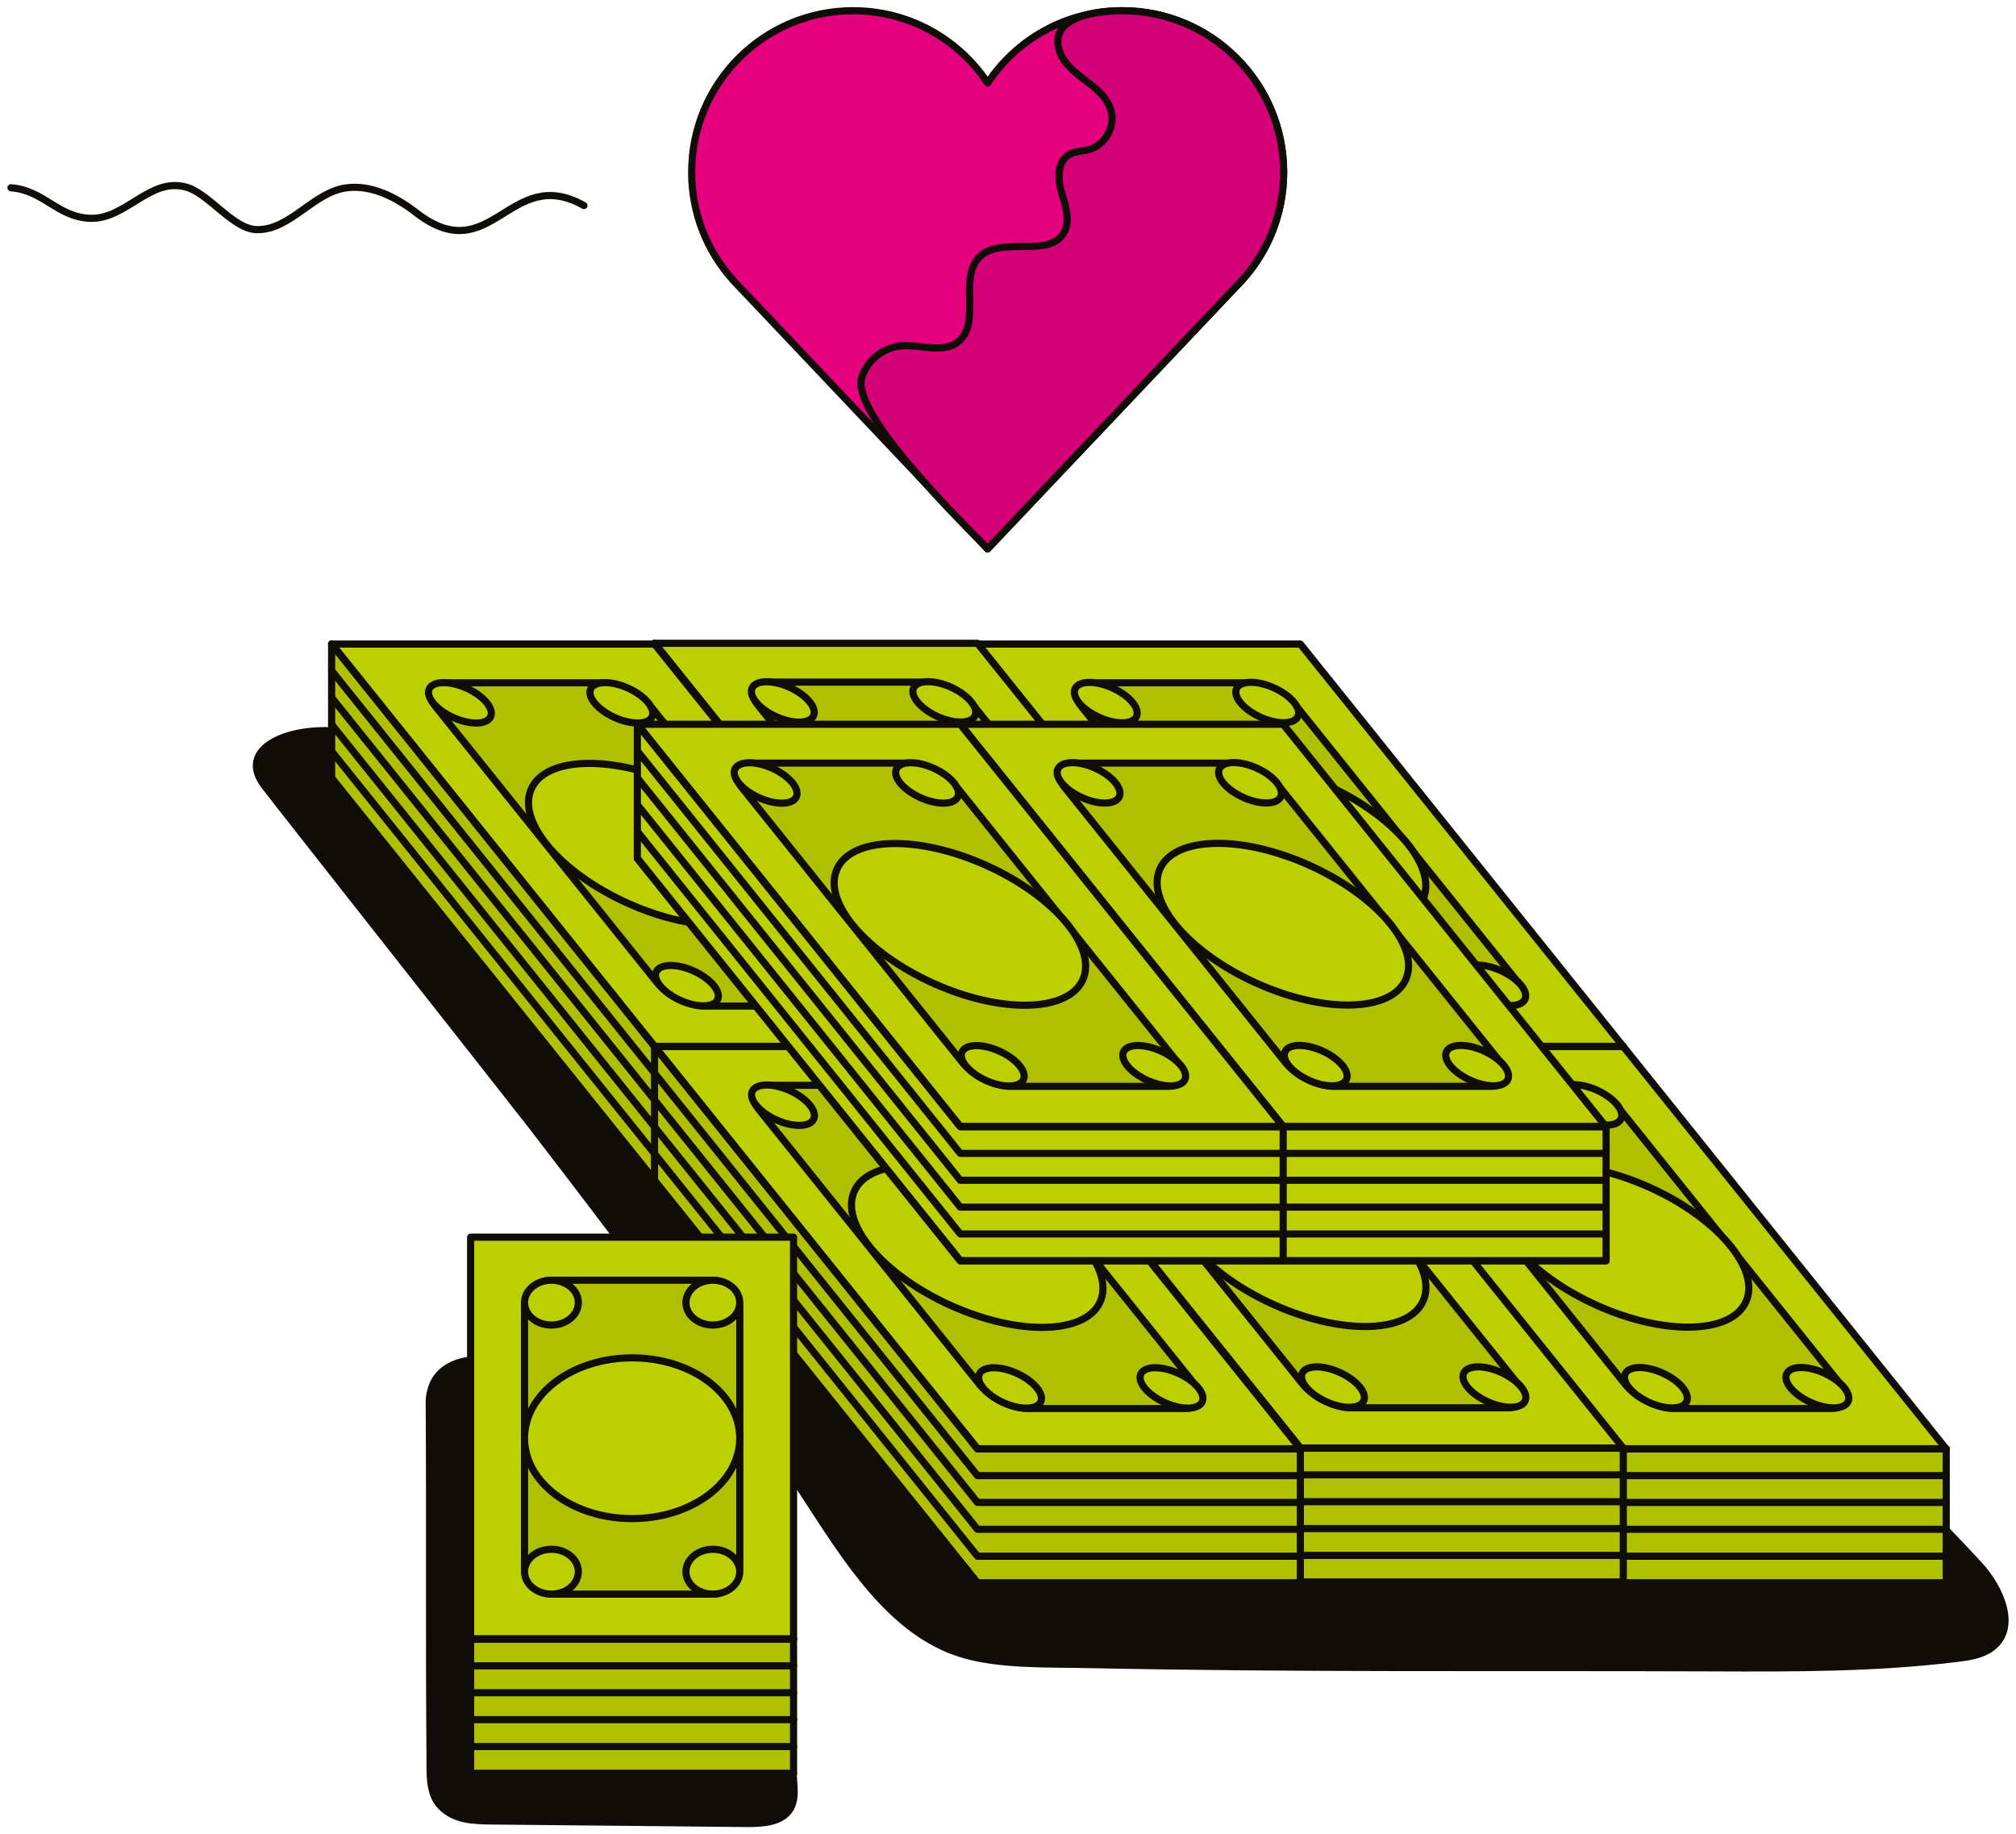 <?xml version="1.0" encoding="utf-8"?>
<!-- Generator: Adobe Illustrator 26.5.0, SVG Export Plug-In . SVG Version: 6.00 Build 0)  -->
<svg version="1.1" id="Ebene_1" xmlns="http://www.w3.org/2000/svg" xmlns:xlink="http://www.w3.org/1999/xlink" x="0px" y="0px"
	 viewBox="0 0 282.5 257" style="enable-background:new 0 0 282.5 257;" xml:space="preserve">
<style type="text/css">
	.st0{fill:#100C08;stroke:#100C08;stroke-linecap:round;stroke-linejoin:round;stroke-miterlimit:10;}
	.st1{fill:#BCCF00;stroke:#100C08;stroke-linecap:round;stroke-linejoin:round;stroke-miterlimit:10;}
	.st2{fill:none;stroke:#100C08;stroke-linecap:round;stroke-linejoin:round;stroke-miterlimit:10;}
	.st3{fill:#AEC000;stroke:#100C08;stroke-linecap:round;stroke-linejoin:round;stroke-miterlimit:10;}
	.st4{fill:#E5007E;stroke:#100C08;stroke-linecap:round;stroke-linejoin:round;stroke-miterlimit:10;}
	.st5{fill:#D40075;stroke:#100C08;stroke-linecap:round;stroke-linejoin:round;stroke-miterlimit:10;}
</style>
<g>
	<path class="st0" d="M72.72,191.67c-2.12-0.63-4.31-1.26-6.52-1.12c-2.22,0.14-4.51,1.22-5.43,3.18c-0.4,0.86-0.62,1.8-0.62,2.74
		c0.11,17.48-0.03,31.7,0.11,49.68c0.02,2.4-0.18,5.21,1.53,6.94c1.98,2,4.6,2.02,7.45,2.05c11.82,0.12,23.64,0.23,35.46,0.35
		c2.23,0.02,4.86-0.17,6.01-2.02c0.68-1.09,0.61-2.45,0.52-3.72c-0.34-4.85-0.68-9.7-1.03-14.55c-0.27-3.82-0.56-7.72-2.1-11.24
		c-1.35-3.08-3.58-5.7-5.79-8.27c-5.36-6.25-10.72-12.5-16.07-18.75"/>
	<path class="st0" d="M49.86,102.83c-7.64-1.7-17.22,1.42-12.83,7.22c2.37,3.13,34.01,43.21,37.49,47.71
		c4.11,5.31,22,28.65,34.43,46.05c7.2,10.07,13.78,24.07,25.57,27.85c5.3,1.7,12.41,1.44,17.98,1.56
		c30.25,0.62,57.45,0.34,87.7,0.46c11.38,0.05,22.8,0.06,34.1-1.33c1.64-0.2,3.34-0.46,4.69-1.41c3.84-2.7,1.43-8.39-1.78-11.81
		c-3.6-3.83-13.18-14.42-17.83-15.08c-13.52-1.94-21.1,1.96-31.99-6.27c-35.76-27.02-66.81-59.65-99.49-90.33
		c-1.75-1.64-3.56-3.31-5.77-4.25c-1.64-0.69-3.42-0.95-5.19-1.14c-8.57-0.91-17.29-0.33-25.66,1.72"/>
	<g>
		<polygon class="st1" points="227.47,146.63 182.22,146.63 136.97,90.24 182.22,90.24 		"/>
		<polygon class="st1" points="227.47,146.63 182.22,146.63 136.97,90.24 136.97,109.02 182.22,165.38 227.47,165.38 		"/>
		<g>
			<polyline class="st2" points="227.47,146.6 182.22,146.6 136.97,90.21 			"/>
			<polyline class="st2" points="227.47,150.36 182.22,150.36 136.97,93.97 			"/>
			<polyline class="st2" points="227.47,154.12 182.22,154.12 136.97,97.73 			"/>
			<polyline class="st2" points="227.47,157.89 182.22,157.89 136.97,101.5 			"/>
			<polyline class="st2" points="227.47,161.65 182.22,161.65 136.97,105.26 			"/>
			<polyline class="st2" points="227.47,165.41 182.22,165.41 136.97,109.02 			"/>
		</g>
		<path class="st3" d="M211.31,140.96h-22.02c-2.25,0-5.29-1.51-6.79-3.38l-30.92-38.53c-1.5-1.87-0.89-3.38,1.36-3.38h22.02
			c2.25,0,5.29,1.51,6.79,3.38l30.92,38.53C214.17,139.45,213.56,140.96,211.31,140.96z"/>
		
			<ellipse transform="matrix(0.411 -0.912 0.912 0.411 1.449 199.238)" class="st1" cx="154.91" cy="98.5" rx="2.26" ry="4.72"/>
		
			<ellipse transform="matrix(0.411 -0.912 0.912 0.411 14.775 219.864)" class="st1" cx="177.54" cy="98.5" rx="2.26" ry="4.72"/>
		
			<ellipse transform="matrix(0.411 -0.912 0.912 0.411 -2.623 272.204)" class="st1" cx="209.34" cy="138.13" rx="2.26" ry="4.72"/>
		
			<ellipse transform="matrix(0.411 -0.912 0.912 0.411 -15.95 251.578)" class="st1" cx="186.72" cy="138.13" rx="2.26" ry="4.72"/>
		
			<ellipse transform="matrix(0.411 -0.912 0.912 0.411 -0.587 235.721)" class="st1" cx="182.13" cy="118.32" rx="9.05" ry="18.88"/>
	</g>
	<g>
		<polygon class="st1" points="182.22,146.52 136.97,146.52 91.72,90.13 136.97,90.13 		"/>
		<polygon class="st1" points="182.22,146.52 136.97,146.52 91.72,90.13 91.72,108.92 136.97,165.28 182.22,165.28 		"/>
		<g>
			<polyline class="st2" points="182.22,146.49 136.97,146.49 91.72,90.1 			"/>
			<polyline class="st2" points="182.22,150.25 136.97,150.25 91.72,93.86 			"/>
			<polyline class="st2" points="182.22,154.02 136.97,154.02 91.72,97.63 			"/>
			<polyline class="st2" points="182.22,157.78 136.97,157.78 91.72,101.39 			"/>
			<polyline class="st2" points="182.22,161.54 136.97,161.54 91.72,105.15 			"/>
			<polyline class="st2" points="182.22,165.31 136.97,165.31 91.72,108.92 			"/>
		</g>
		<path class="st3" d="M166.06,140.86h-22.02c-2.25,0-5.29-1.51-6.79-3.38l-30.92-38.53c-1.5-1.87-0.89-3.38,1.36-3.38h22.02
			c2.25,0,5.29,1.51,6.79,3.38l30.92,38.53C168.92,139.34,168.31,140.86,166.06,140.86z"/>
		
			<ellipse transform="matrix(0.411 -0.912 0.912 0.411 -25.107 157.923)" class="st1" cx="109.66" cy="98.39" rx="2.26" ry="4.72"/>
		
			<ellipse transform="matrix(0.411 -0.912 0.912 0.411 -11.78 178.549)" class="st1" cx="132.29" cy="98.39" rx="2.26" ry="4.72"/>
		
			<ellipse transform="matrix(0.411 -0.912 0.912 0.411 -29.179 230.889)" class="st1" cx="164.09" cy="138.03" rx="2.26" ry="4.72"/>
		
			<ellipse transform="matrix(0.411 -0.912 0.912 0.411 -42.505 210.263)" class="st1" cx="141.47" cy="138.03" rx="2.26" ry="4.72"/>
		
			<ellipse transform="matrix(0.411 -0.912 0.912 0.411 -27.143 194.406)" class="st1" cx="136.88" cy="118.21" rx="9.05" ry="18.88"/>
	</g>
	<g>
		<polygon class="st1" points="136.97,146.63 91.72,146.63 46.47,90.24 91.72,90.24 		"/>
		<polygon class="st3" points="136.97,146.63 91.72,146.63 46.47,90.24 46.47,109.02 91.72,165.38 136.97,165.38 		"/>
		<g>
			<polyline class="st2" points="136.97,146.6 91.72,146.6 46.47,90.21 			"/>
			<polyline class="st2" points="136.97,150.36 91.72,150.36 46.47,93.97 			"/>
			<polyline class="st2" points="136.97,154.12 91.72,154.12 46.47,97.73 			"/>
			<polyline class="st2" points="136.97,157.89 91.72,157.89 46.47,101.5 			"/>
			<polyline class="st2" points="136.97,161.65 91.72,161.65 46.47,105.26 			"/>
			<polyline class="st2" points="136.97,165.41 91.72,165.41 46.47,109.02 			"/>
		</g>
		<path class="st3" d="M120.81,140.96H98.79c-2.25,0-5.29-1.51-6.79-3.38L61.08,99.05c-1.5-1.87-0.89-3.38,1.36-3.38h22.02
			c2.25,0,5.29,1.51,6.79,3.38l30.92,38.53C123.67,139.45,123.06,140.96,120.81,140.96z"/>
		
			<ellipse transform="matrix(0.411 -0.912 0.912 0.411 -51.857 116.733)" class="st1" cx="64.41" cy="98.5" rx="2.26" ry="4.72"/>
		
			<ellipse transform="matrix(0.411 -0.912 0.912 0.411 -38.531 137.359)" class="st1" cx="87.03" cy="98.5" rx="2.26" ry="4.72"/>
		
			<ellipse transform="matrix(0.411 -0.912 0.912 0.411 -55.929 189.699)" class="st1" cx="118.84" cy="138.13" rx="2.26" ry="4.72"/>
		
			<ellipse transform="matrix(0.411 -0.912 0.912 0.411 -69.255 169.073)" class="st1" cx="96.21" cy="138.13" rx="2.26" ry="4.72"/>
		
			<ellipse transform="matrix(0.411 -0.912 0.912 0.411 -53.893 153.216)" class="st1" cx="91.62" cy="118.32" rx="9.05" ry="18.88"/>
	</g>
	<g>
		<polygon class="st1" points="272.72,203.01 227.47,203.01 182.22,146.63 227.47,146.63 		"/>
		<polygon class="st3" points="272.72,203.01 227.47,203.01 182.22,146.63 182.22,165.41 227.47,221.77 272.72,221.77 		"/>
		<g>
			<polyline class="st2" points="272.72,202.98 227.47,202.98 182.22,146.6 			"/>
			<polyline class="st2" points="272.72,206.75 227.47,206.75 182.22,150.36 			"/>
			<polyline class="st2" points="272.72,210.51 227.47,210.51 182.22,154.12 			"/>
			<polyline class="st2" points="272.72,214.27 227.47,214.27 182.22,157.89 			"/>
			<polyline class="st2" points="272.72,218.04 227.47,218.04 182.22,161.65 			"/>
			<polyline class="st2" points="272.72,221.8 227.47,221.8 182.22,165.41 			"/>
		</g>
		<path class="st3" d="M256.56,197.35h-22.02c-2.25,0-5.29-1.51-6.79-3.38l-30.92-38.53c-1.5-1.87-0.89-3.38,1.36-3.38h22.02
			c2.25,0,5.29,1.51,6.79,3.38l30.92,38.53C259.42,195.84,258.81,197.35,256.56,197.35z"/>
		
			<ellipse transform="matrix(0.411 -0.912 0.912 0.411 -23.304 273.704)" class="st1" cx="200.16" cy="154.89" rx="2.26" ry="4.72"/>
		
			<ellipse transform="matrix(0.411 -0.912 0.912 0.411 -9.978 294.33)" class="st1" cx="222.79" cy="154.89" rx="2.26" ry="4.72"/>
		
			<ellipse transform="matrix(0.411 -0.912 0.912 0.411 -27.376 346.67)" class="st1" cx="254.59" cy="194.52" rx="2.26" ry="4.72"/>
		
			<ellipse transform="matrix(0.411 -0.912 0.912 0.411 -40.703 326.044)" class="st1" cx="231.97" cy="194.52" rx="2.26" ry="4.72"/>
		
			<ellipse transform="matrix(0.411 -0.912 0.912 0.411 -25.34 310.187)" class="st1" cx="227.38" cy="174.7" rx="9.05" ry="18.88"/>
	</g>
	<g>
		<polygon class="st1" points="227.47,202.91 182.22,202.91 136.97,146.52 182.22,146.52 		"/>
		<polygon class="st3" points="227.47,202.91 182.22,202.91 136.97,146.52 136.97,165.31 182.22,221.66 227.47,221.66 		"/>
		<g>
			<polyline class="st2" points="227.47,202.88 182.22,202.88 136.97,146.49 			"/>
			<polyline class="st2" points="227.47,206.64 182.22,206.64 136.97,150.25 			"/>
			<polyline class="st2" points="227.47,210.4 182.22,210.4 136.97,154.02 			"/>
			<polyline class="st2" points="227.47,214.17 182.22,214.17 136.97,157.78 			"/>
			<polyline class="st2" points="227.47,217.93 182.22,217.93 136.97,161.54 			"/>
			<polyline class="st2" points="227.47,221.69 182.22,221.69 136.97,165.31 			"/>
		</g>
		<path class="st3" d="M211.31,197.25h-22.02c-2.25,0-5.29-1.51-6.79-3.38l-30.92-38.53c-1.5-1.87-0.89-3.38,1.36-3.38h22.02
			c2.25,0,5.29,1.51,6.79,3.38l30.92,38.53C214.17,195.73,213.56,197.25,211.31,197.25z"/>
		
			<ellipse transform="matrix(0.411 -0.912 0.912 0.411 -49.86 232.389)" class="st1" cx="154.91" cy="154.78" rx="2.26" ry="4.72"/>
		
			<ellipse transform="matrix(0.411 -0.912 0.912 0.411 -36.534 253.015)" class="st1" cx="177.54" cy="154.78" rx="2.26" ry="4.72"/>
		
			<ellipse transform="matrix(0.411 -0.912 0.912 0.411 -53.932 305.355)" class="st1" cx="209.34" cy="194.41" rx="2.26" ry="4.72"/>
		
			<ellipse transform="matrix(0.411 -0.912 0.912 0.411 -67.258 284.729)" class="st1" cx="186.72" cy="194.41" rx="2.26" ry="4.72"/>
		
			<ellipse transform="matrix(0.411 -0.912 0.912 0.411 -51.896 268.872)" class="st1" cx="182.13" cy="174.6" rx="9.05" ry="18.88"/>
	</g>
	<g>
		<polygon class="st1" points="182.22,203.01 136.97,203.01 91.72,146.63 136.97,146.63 		"/>
		<polygon class="st3" points="182.22,203.01 136.97,203.01 91.72,146.63 91.72,165.41 136.97,221.77 182.22,221.77 		"/>
		<g>
			<polyline class="st2" points="182.22,202.98 136.97,202.98 91.72,146.6 			"/>
			<polyline class="st2" points="182.22,206.75 136.97,206.75 91.72,150.36 			"/>
			<polyline class="st2" points="182.22,210.51 136.97,210.51 91.72,154.12 			"/>
			<polyline class="st2" points="182.22,214.27 136.97,214.27 91.72,157.89 			"/>
			<polyline class="st2" points="182.22,218.04 136.97,218.04 91.72,161.65 			"/>
			<polyline class="st2" points="182.22,221.8 136.97,221.8 91.72,165.41 			"/>
		</g>
		<path class="st3" d="M166.06,197.35h-22.02c-2.25,0-5.29-1.51-6.79-3.38l-30.92-38.53c-1.5-1.87-0.89-3.38,1.36-3.38h22.02
			c2.25,0,5.29,1.51,6.79,3.38l30.92,38.53C168.92,195.84,168.31,197.35,166.06,197.35z"/>
		
			<ellipse transform="matrix(0.411 -0.912 0.912 0.411 -76.61 191.199)" class="st1" cx="109.66" cy="154.89" rx="2.26" ry="4.72"/>
		
			<ellipse transform="matrix(0.411 -0.912 0.912 0.411 -63.284 211.825)" class="st1" cx="132.29" cy="154.89" rx="2.26" ry="4.72"/>
		
			<ellipse transform="matrix(0.411 -0.912 0.912 0.411 -80.682 264.165)" class="st1" cx="164.09" cy="194.52" rx="2.26" ry="4.72"/>
		
			<ellipse transform="matrix(0.411 -0.912 0.912 0.411 -94.009 243.539)" class="st1" cx="141.47" cy="194.52" rx="2.26" ry="4.72"/>
		
			<ellipse transform="matrix(0.411 -0.912 0.912 0.411 -78.646 227.682)" class="st1" cx="136.88" cy="174.7" rx="9.05" ry="18.88"/>
	</g>
	<g>
		<polygon class="st1" points="225.06,157.87 179.81,157.87 134.56,101.48 179.81,101.48 		"/>
		<polygon class="st1" points="225.06,157.87 179.81,157.87 134.56,101.48 134.56,120.27 179.81,176.63 225.06,176.63 		"/>
		<g>
			<polyline class="st2" points="225.06,157.84 179.81,157.84 134.56,101.45 			"/>
			<polyline class="st2" points="225.06,161.6 179.81,161.6 134.56,105.21 			"/>
			<polyline class="st2" points="225.06,165.37 179.81,165.37 134.56,108.98 			"/>
			<polyline class="st2" points="225.06,169.13 179.81,169.13 134.56,112.74 			"/>
			<polyline class="st2" points="225.06,172.89 179.81,172.89 134.56,116.5 			"/>
			<polyline class="st2" points="225.06,176.66 179.81,176.66 134.56,120.27 			"/>
		</g>
		<path class="st3" d="M208.9,152.21h-22.02c-2.25,0-5.29-1.51-6.79-3.38l-30.92-38.53c-1.5-1.87-0.89-3.38,1.36-3.38h22.02
			c2.25,0,5.29,1.51,6.79,3.38l30.92,38.53C211.76,150.69,211.15,152.21,208.9,152.21z"/>
		
			<ellipse transform="matrix(0.411 -0.912 0.912 0.411 -10.222 203.663)" class="st1" cx="152.5" cy="109.74" rx="2.26" ry="4.72"/>
		
			<ellipse transform="matrix(0.411 -0.912 0.912 0.411 3.104 224.289)" class="st1" cx="175.13" cy="109.74" rx="2.26" ry="4.72"/>
		
			<ellipse transform="matrix(0.411 -0.912 0.912 0.411 -14.294 276.63)" class="st1" cx="206.93" cy="149.38" rx="2.26" ry="4.72"/>
		
			<ellipse transform="matrix(0.411 -0.912 0.912 0.411 -27.621 256.003)" class="st1" cx="184.31" cy="149.38" rx="2.26" ry="4.72"/>
		
			<ellipse transform="matrix(0.411 -0.912 0.912 0.411 -12.258 240.146)" class="st1" cx="179.72" cy="129.56" rx="9.05" ry="18.88"/>
	</g>
	<g>
		<polygon class="st1" points="179.81,157.87 134.56,157.87 89.31,101.48 134.56,101.48 		"/>
		<polygon class="st1" points="179.81,157.87 134.56,157.87 89.31,101.48 89.31,120.27 134.56,176.63 179.81,176.63 		"/>
		<g>
			<polyline class="st2" points="179.81,157.84 134.56,157.84 89.31,101.45 			"/>
			<polyline class="st2" points="179.81,161.6 134.56,161.6 89.31,105.21 			"/>
			<polyline class="st2" points="179.81,165.37 134.56,165.37 89.31,108.98 			"/>
			<polyline class="st2" points="179.81,169.13 134.56,169.13 89.31,112.74 			"/>
			<polyline class="st2" points="179.81,172.89 134.56,172.89 89.31,116.5 			"/>
			<polyline class="st2" points="179.81,176.66 134.56,176.66 89.31,120.27 			"/>
		</g>
		<path class="st3" d="M163.65,152.21h-22.02c-2.25,0-5.29-1.51-6.79-3.38l-30.92-38.53c-1.5-1.87-0.89-3.38,1.36-3.38h22.02
			c2.25,0,5.29,1.51,6.79,3.38l30.92,38.53C166.51,150.69,165.9,152.21,163.65,152.21z"/>
		
			<ellipse transform="matrix(0.411 -0.912 0.912 0.411 -36.875 162.411)" class="st1" cx="107.25" cy="109.74" rx="2.26" ry="4.72"/>
		
			<ellipse transform="matrix(0.411 -0.912 0.912 0.411 -23.549 183.037)" class="st1" cx="129.87" cy="109.74" rx="2.26" ry="4.72"/>
		
			<ellipse transform="matrix(0.411 -0.912 0.912 0.411 -40.947 235.377)" class="st1" cx="161.68" cy="149.38" rx="2.26" ry="4.72"/>
		
			<ellipse transform="matrix(0.411 -0.912 0.912 0.411 -54.274 214.751)" class="st1" cx="139.05" cy="149.38" rx="2.26" ry="4.72"/>
		
			<ellipse transform="matrix(0.411 -0.912 0.912 0.411 -38.911 198.894)" class="st1" cx="134.46" cy="129.56" rx="9.05" ry="18.88"/>
	</g>
	<g>
		<rect x="65.95" y="229.63" class="st3" width="45.25" height="18.85"/>
		<rect x="65.95" y="173.34" class="st1" width="45.25" height="56.29"/>
		<path class="st3" d="M99.76,223.35H77.41c-2.16,0-3.91-1.75-3.91-3.91v-36.16c0-2.16,1.75-3.91,3.91-3.91h22.35
			c2.16,0,3.91,1.75,3.91,3.91v36.16C103.66,221.6,101.91,223.35,99.76,223.35z"/>
		<ellipse class="st1" cx="88.58" cy="201.51" rx="15.08" ry="11.26"/>
		<ellipse class="st1" cx="77.27" cy="182.51" rx="3.77" ry="3.14"/>
		<ellipse class="st1" cx="99.89" cy="182.51" rx="3.77" ry="3.14"/>
		<ellipse class="st1" cx="99.89" cy="220.21" rx="3.77" ry="3.14"/>
		<ellipse class="st1" cx="77.27" cy="220.21" rx="3.77" ry="3.14"/>
		<g>
			<line class="st2" x1="65.95" y1="229.63" x2="111.21" y2="229.63"/>
			<line class="st2" x1="65.95" y1="233.4" x2="111.21" y2="233.4"/>
			<line class="st2" x1="65.95" y1="237.17" x2="111.21" y2="237.17"/>
			<line class="st2" x1="65.95" y1="240.94" x2="111.21" y2="240.94"/>
			<line class="st2" x1="65.95" y1="244.71" x2="111.21" y2="244.71"/>
			<line class="st2" x1="65.95" y1="248.48" x2="111.21" y2="248.48"/>
		</g>
	</g>
	<path class="st4" d="M179.88,24.13c0-12.5-10.13-22.63-22.63-22.63c-7.87,0-14.8,4.02-18.85,10.12
		c-4.05-6.1-10.98-10.12-18.85-10.12c-12.5,0-22.63,10.13-22.63,22.63c0,5.8,2.18,11.08,5.77,15.08h-0.01l0.12,0.13
		c0.01,0.02,0.03,0.03,0.04,0.04l35.55,37.54l34.74-36.68C177.29,36.13,179.88,30.43,179.88,24.13z"/>
	<path class="st5" d="M179.88,24.13c0-12.5-10.13-22.63-22.63-22.63c-3.07,0-10.49,0.67-8.76,5.71c0.6,1.76,2.18,2.97,3.66,4.1
		c1.48,1.12,3.04,2.39,3.54,4.18c0.63,2.21-0.81,4.8-3.02,5.44c-0.97,0.28-2.05,0.23-2.91,0.76c-1.64,1.01-1.54,3.41-1.01,5.26
		s1.29,3.91,0.36,5.59c-2.08,3.76-8.78,0.43-11.84,3.44c-3.03,2.99,0.33,9.32-3.04,11.93c-2.18,1.69-5.33,0.28-8.07,0.56
		c-2.45,0.25-4.67,2.06-5.4,4.41c-1.77,5.64,17.8,23.86,17.62,24.04c0.04-0.04,34.74-36.68,34.74-36.68
		C177.29,36.13,179.88,30.43,179.88,24.13z"/>
	<path class="st2" d="M81.83,28.8c-10.43-5.88-12.95,9.19-23.51,1c-2.79-2.17-6.3-3.96-9.8-3.48c-4.67,0.64-7.91,6.02-12.61,5.85
		c-3.27-0.12-6.6-5-9.74-5.93c-5.07-1.5-8.48,4.45-13.43,4.35c-4.63-0.1-6.57-3.93-11.2-4.28"/>
</g>
</svg>

